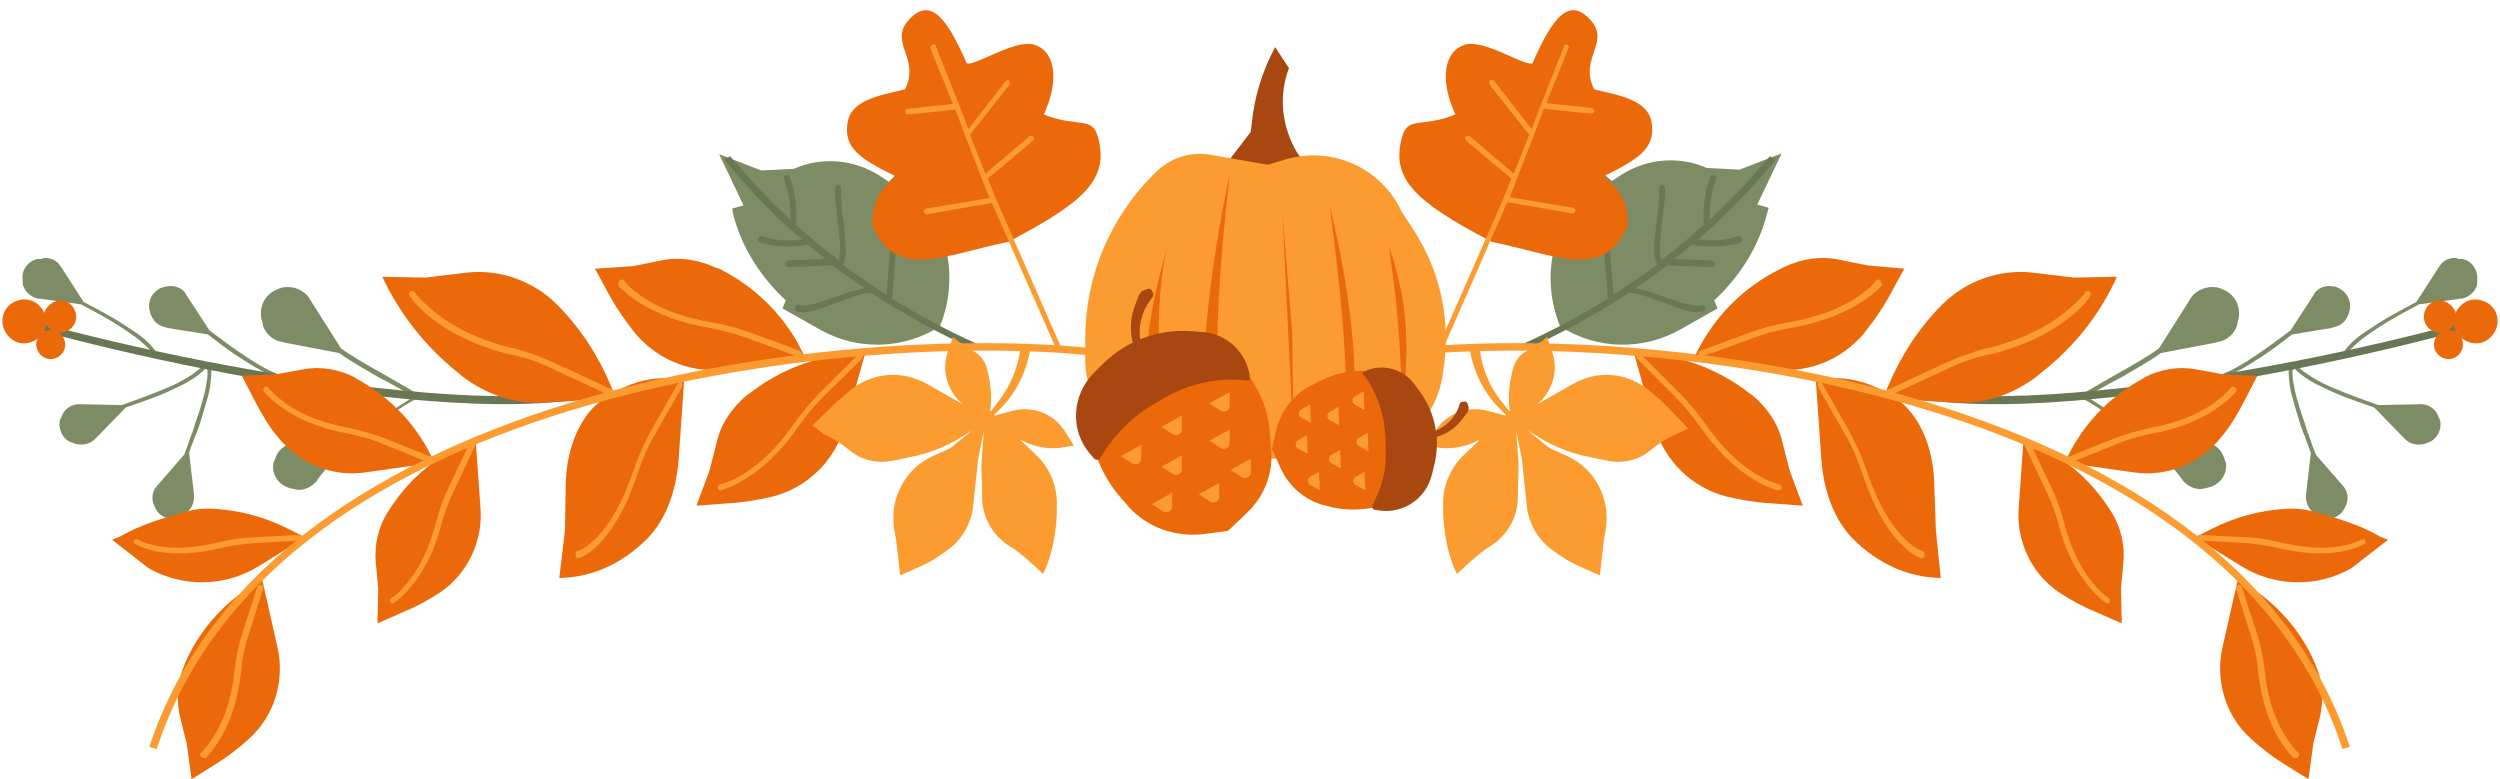 <?xml version="1.0" encoding="UTF-8"?><svg xmlns="http://www.w3.org/2000/svg" xmlns:xlink="http://www.w3.org/1999/xlink" height="96.0" preserveAspectRatio="xMidYMid meet" version="1.0" viewBox="-0.2 -1.4 308.0 96.0" width="308.0" zoomAndPan="magnify"><g><g><g><g><g id="change1_14"><path d="M110.4,19.9l1.8,1.8c4.4,4.5,5.8,11.2,3.4,17.1c-4.5,2.9-10.2,3-14.8,0.4l-4.6-2.6 l0.4-1c-3-2.8-5.3-6.3-6.4-10.3L90,24.3l1.4-0.4l-3-6.3l5.2,2l4-0.2c3.4-1.5,7.3-1.2,10.5,0.8l1.2,0.8L110.4,19.9z" fill="#7D8C65"/></g><g id="change2_4"><path clip-rule="evenodd" d="M89.3,18.1c-0.2,0.1-0.2,0.4,0,0.5 c2.9,3.5,6,6.7,9.3,9.5c-2,0.2-3.4,0.1-4.9-0.4c-0.2-0.1-0.4,0.1-0.5,0.3c-0.1,0.2,0.1,0.4,0.3,0.5c1.7,0.5,3.2,0.6,5.6,0.3 c0.1,0,0.1,0,0.2-0.1c0.7,0.6,1.5,1.2,2.2,1.8l-4.6,0.2c-0.2,0-0.4,0.2-0.4,0.4c0,0.2,0.2,0.4,0.4,0.4l5.5-0.2c0,0,0,0,0,0 c1.3,1,2.6,1.9,3.9,2.8c-0.5,0.1-1,0.3-1.6,0.4c-0.6,0.2-1.2,0.4-1.8,0.6c-0.3,0.1-0.5,0.2-0.8,0.3c-0.9,0.3-1.7,0.6-2.4,0.7 c-0.7,0.2-1.2,0.2-1.5,0.1c-0.2-0.1-0.4,0.1-0.5,0.3c-0.1,0.2,0.1,0.4,0.3,0.5c0.5,0.1,1.2,0.1,1.9-0.1c0.7-0.2,1.6-0.5,2.4-0.8 c0.3-0.1,0.5-0.2,0.8-0.3l0,0l0,0l0,0l0,0l0,0l0,0l0,0c0.6-0.2,1.2-0.4,1.7-0.6c0.8-0.3,1.5-0.5,2.1-0.5c0.1,0,0.1,0,0.1-0.1 c4.1,2.7,8.3,5,12.7,7c0.2,0.1,0.4,0,0.5-0.2c0.1-0.2,0-0.4-0.2-0.5c-3.5-1.6-6.9-3.4-10.3-5.5l0.7-8.7c0-0.2-0.1-0.4-0.3-0.4 c-0.2,0-0.4,0.1-0.4,0.3l-0.7,8.3c-1.8-1.2-3.6-2.4-5.4-3.7c0,0,0.1-0.1,0.1-0.1c0.3-0.5,0.3-1.2,0.3-1.9c0-0.8-0.1-1.7-0.2-2.6 c0-0.3-0.1-0.6-0.1-0.9l0,0v0l0,0c-0.1-0.6-0.2-1.2-0.2-1.8c-0.1-0.8-0.1-1.6-0.1-2.1c0-0.2-0.1-0.4-0.3-0.4 c-0.2,0-0.4,0.1-0.4,0.3c-0.1,0.6,0,1.4,0.1,2.3c0.1,0.6,0.1,1.2,0.2,1.8l0,0c0,0.3,0.1,0.6,0.1,0.8c0.1,0.9,0.2,1.8,0.2,2.5 c0,0.7-0.1,1.3-0.2,1.5c0,0,0,0,0,0c-1.8-1.3-3.5-2.8-5.2-4.3c0,0,0-0.1,0-0.1c0.1-2.4-0.2-4.2-0.8-5.8 c-0.1-0.2-0.3-0.3-0.5-0.2c-0.2,0.1-0.3,0.3-0.2,0.5c0.5,1.4,0.8,2.9,0.8,5c-2.6-2.4-5.1-5.1-7.5-7.9C89.7,18,89.4,18,89.3,18.1 z" fill="#6A7755" fill-rule="evenodd"/></g></g><g><g><g id="change1_7"><path clip-rule="evenodd" d="M15.3,48.8c1.4-0.5,3.3-1.1,5.1-1.9 c1-0.5,2-0.9,2.8-1.4c0.8-0.5,1.5-1,1.9-1.5l-0.4-0.3c-0.3,0.4-1,0.9-1.8,1.4c-0.8,0.5-1.8,1-2.8,1.4c-1.9,0.8-3.9,1.5-5.3,2 l-5.1-0.1c-0.1,0-0.2,0-0.2,0c-0.9,0-1.8,0.6-2.1,1.5c0,0,0,0.1-0.1,0.2l0,0c0,0.1-0.1,0.2-0.1,0.2c-0.3,1.1,0.3,2.4,1.4,2.8 c0.1,0,0.1,0,0.2,0.1l0.1,0l0,0c0.2,0.1,0.2,0.1,0.3,0.1c0.8,0.2,1.6,0,2.2-0.5c0.1-0.1,0.1-0.1,0.2-0.2l0,0L15.3,48.8z" fill="#7D8C65" fill-rule="evenodd"/></g><g id="change1_8"><path clip-rule="evenodd" d="M25.4,39.8c1.2,0.9,2.8,2.2,4.5,3.2 c0.9,0.6,1.9,1.2,2.8,1.6c0.9,0.4,1.7,0.7,2.3,0.8l0-0.5c-0.5,0-1.3-0.3-2.1-0.7c-0.8-0.4-1.8-1-2.7-1.6 c-1.7-1.1-3.4-2.4-4.6-3.3L22.8,35l0,0c-0.1-0.1-0.1-0.1-0.1-0.2c-0.5-0.8-1.5-1.1-2.4-0.9c0,0-0.1,0-0.2,0l0,0 C20,34,19.9,34,19.8,34c-1.1,0.4-1.8,1.5-1.6,2.7c0,0.1,0,0.1,0.1,0.3l0,0.1c0,0.2,0.1,0.2,0.1,0.3c0.3,0.8,0.9,1.3,1.7,1.5 c0.1,0,0.2,0,0.3,0.1l0,0L25.4,39.8z" fill="#7D8C65" fill-rule="evenodd"/></g><g id="change1_9"><path clip-rule="evenodd" d="M42.5,53.1c1.3-0.6,2.8-1.6,4.3-2.6 c0.3-0.2,0.7-0.4,1-0.7l0,0c1.3-0.9,2.5-1.7,3.4-2.1L51,47.4c-0.9,0.4-2.1,1.3-3.4,2.1l0,0l0,0c-0.3,0.2-0.7,0.4-1,0.6 c-1.6,1-3.2,2-4.4,2.6l-6,0.5c-0.1,0-0.2,0-0.2,0c-1.1,0.1-2,0.9-2.3,1.9c0,0.1,0,0.1-0.1,0.2l0,0c0,0.2-0.1,0.2-0.1,0.3 c-0.3,1.4,0.6,2.7,1.9,3.1c0.1,0,0.1,0,0.3,0.1l0.1,0c0.2,0,0.3,0.1,0.4,0.1c0.9,0.2,1.8-0.2,2.5-0.9c0.1-0.1,0.1-0.1,0.2-0.3 l0,0L42.5,53.1z" fill="#7D8C65" fill-rule="evenodd"/></g><g id="change1_10"><path clip-rule="evenodd" d="M41.6,42.1c1.2,0.9,3,1.9,4.7,2.9 c0.5,0.3,1,0.5,1.5,0.8l0,0c1.4,0.8,2.6,1.4,3.2,1.8l0.3-0.4c-0.6-0.4-1.8-1.1-3.2-1.9c-0.5-0.3-0.9-0.5-1.4-0.8 c-1.8-1-3.7-2.1-4.9-3l-3.8-6l0,0c-0.1-0.1-0.1-0.2-0.1-0.2c-0.7-1-2-1.5-3.2-1.3c-0.1,0-0.1,0-0.3,0.1l0,0 c-0.2,0-0.3,0.1-0.3,0.1c-1.5,0.5-2.4,2-2.1,3.6c0,0.1,0,0.2,0.1,0.3l0,0.2c0.1,0.2,0.1,0.3,0.1,0.4c0.3,1,1.2,1.8,2.2,2 c0.1,0,0.2,0,0.4,0.1l0,0L41.6,42.1z" fill="#7D8C65" fill-rule="evenodd"/></g><g id="change1_11"><path clip-rule="evenodd" d="M10.1,35.8c1.3,0.7,3.1,1.6,4.8,2.7 c0.9,0.6,1.9,1.2,2.6,1.8c0.7,0.6,1.3,1.2,1.6,1.8l-0.4,0.2c-0.3-0.5-0.8-1-1.5-1.6c-0.7-0.6-1.6-1.2-2.5-1.8 c-1.7-1.1-3.6-2.1-4.9-2.8l-5.1-0.7l0,0c-0.1,0-0.2,0-0.2,0c-0.9-0.2-1.7-0.9-1.9-1.8c0,0,0-0.1,0-0.2l0,0c0-0.1,0-0.2,0-0.3 c-0.2-1.2,0.6-2.3,1.8-2.6c0.1,0,0.1,0,0.3,0l0,0l0.1,0l0,0c0.2,0,0.2,0,0.3-0.1c0.8-0.1,1.6,0.2,2.1,0.9 c0,0.1,0.1,0.1,0.2,0.3l0,0L10.1,35.8z" fill="#7D8C65" fill-rule="evenodd"/></g><g id="change1_12"><path clip-rule="evenodd" d="M23.9,52.2L23.9,52.2l0.1-0.2 c0.4-1,0.7-2.1,1-3.1c0.3-1,0.6-2,0.7-2.8c0.1-0.9,0.2-1.6,0.1-2.3l-0.5,0.1c0.1,0.5,0.1,1.2-0.1,2.1c-0.1,0.8-0.4,1.8-0.7,2.8 c-0.3,1-0.7,2-1,3.1l-0.1,0.2c-0.3,0.9-0.6,1.7-0.9,2.5l-3.3,3.8l0,0c-0.1,0.1-0.1,0.1-0.1,0.1c-0.6,0.7-0.7,1.7-0.2,2.6 c0,0,0,0.1,0.1,0.2l0,0c0.1,0.1,0.1,0.2,0.1,0.2c0.7,1,2,1.3,3,0.7c0,0,0.1-0.1,0.2-0.1l0.1-0.1l0,0c0.1-0.1,0.2-0.1,0.3-0.2 c0.7-0.5,1-1.2,1-2c0-0.1,0-0.2,0-0.3l0,0l-0.6-5.1C23.3,53.7,23.6,53,23.9,52.2z" fill="#7D8C65" fill-rule="evenodd"/></g><g id="change2_2"><path clip-rule="evenodd" d="M49.3,47.7 c-16.1-1.5-33.7-5.4-45.1-8.5l0.2-0.9c11.3,3.1,28.9,6.9,44.9,8.4c8,0.8,15.6,1,21.8,0.2c6.2-0.8,8.3,2.1,10.7-0.8l0.7,0.6 c-2.6,3.2-5,0.4-11.3,1.1C65,48.7,57.3,48.5,49.3,47.7z" fill="#6A7755" fill-rule="evenodd"/></g><g id="change3_2"><path d="M3.6,35.6c1.4,0.5,2.2,2,1.8,3.4c-0.5,1.4-2,2.2-3.4,1.8c-1.4-0.5-2.2-2-1.8-3.4 C0.6,36,2.1,35.2,3.6,35.6z" fill="#EC690A"/></g><g id="change3_3"><path d="M6.4,39.3c1,0.2,1.6,1.2,1.4,2.1c-0.2,1-1.2,1.6-2.1,1.4c-1-0.2-1.6-1.2-1.4-2.1 C4.5,39.7,5.5,39.1,6.4,39.3z" fill="#EC690A"/></g><g id="change3_4"><path d="M7.8,35.7c1,0.3,1.6,1.4,1.3,2.5c-0.3,1-1.4,1.6-2.5,1.3C5.6,39.1,5,38,5.3,37 C5.7,36,6.8,35.4,7.8,35.7z" fill="#EC690A"/></g></g></g><g><g><g id="change3_27"><path d="M23.4,94.6l3.2-2c1.4-0.9,2.7-1.9,3.9-3c3.1-2.8,4.4-7.1,3.5-11.2l-1.9-8.4 c-4.2,2.3-7.6,5.9-9.5,10.3l-0.1,0.3c-0.9,2-1,4.3-0.5,6.4l0.8,3.2L23.4,94.6z" fill="#EC690A"/></g><g id="change4_36"><path clip-rule="evenodd" d="M24.5,91.8 c-0.1-0.2-0.1-0.4,0.1-0.5c0.2-0.2,0.6-0.6,1-1.2c1.9-2.6,2.8-5.8,3.1-9c0.2-1.6,0.5-3.1,1-4.6l1.8-5.6 c0.1-0.2,0.3-0.3,0.5-0.2c0.2,0.1,0.3,0.3,0.2,0.5l-1.8,5.7c-0.5,1.5-0.8,3-0.9,4.5c-0.4,3.3-1.3,6.6-3.3,9.3 c-0.4,0.6-0.8,1.1-1.1,1.3C24.9,92,24.7,92,24.5,91.8z" fill="#FC9C30" fill-rule="evenodd"/></g></g><g><g id="change3_9"><path d="M13.6,65.1l4.5,3.5c4.2,2.4,9.4,2.3,13.5-0.2l5.8-3.6l-2.2-1.1 c-2.8-1.4-5.8-2.2-8.8-2.4c-1.3-0.1-2.6,0-3.9,0.4l-2.4,0.7c-1.9,0.6-3.8,1.3-5.5,2.3L13.6,65.1z" fill="#EC690A"/></g><g id="change4_1"><path clip-rule="evenodd" d="M16.3,65.2 c0.1-0.2,0.3-0.2,0.5-0.1c0.2,0.1,0.7,0.3,1.3,0.5c2.8,0.8,5.8,0.5,8.7-0.2c1.4-0.3,2.8-0.6,4.3-0.6l5.4-0.3 c0.2,0,0.4,0.1,0.4,0.3c0,0.2-0.1,0.4-0.3,0.4l-5.4,0.3c-1.4,0.1-2.8,0.3-4.1,0.6c-2.9,0.7-6.1,1-9,0.2 c-0.6-0.2-1.2-0.4-1.5-0.6C16.3,65.6,16.2,65.4,16.3,65.2z" fill="#FC9C30" fill-rule="evenodd"/></g></g><g><g id="change3_31"><path d="M29.6,44.9l1.7,3.3c0.8,1.5,1.6,2.9,2.7,4.2c2.6,3.3,6.7,5,10.8,4.4l8.5-1.2 c-1.9-4.4-5.3-8-9.5-10.3l-0.3-0.2c-1.9-1-4.2-1.4-6.3-1l-3.3,0.6L29.6,44.9z" fill="#EC690A"/></g><g id="change4_39"><path clip-rule="evenodd" d="M32.4,46.3 c0.2-0.1,0.4-0.1,0.5,0.1c0.2,0.3,0.6,0.7,1.1,1.1c2.4,2.1,5.5,3.2,8.7,3.8c1.5,0.3,3.1,0.8,4.5,1.3l5.5,2.2 c0.2,0.1,0.3,0.3,0.2,0.5c-0.1,0.2-0.3,0.3-0.5,0.2L47,53.3c-1.4-0.6-2.9-1-4.4-1.3c-3.3-0.6-6.5-1.8-9.1-4 c-0.5-0.4-1-0.9-1.2-1.2C32.2,46.6,32.2,46.4,32.4,46.3z" fill="#FC9C30" fill-rule="evenodd"/></g></g><g><g id="change3_1"><path d="M73.1,31.7l1.9,3.5c0.9,1.6,1.9,3,3,4.4c2.9,3.5,7.4,5.2,11.8,4.4l9.1-1.5 C96.8,37.8,93,34,88.4,31.7L88,31.6c-2.1-1-4.5-1.4-6.8-0.9l-3.5,0.7L73.1,31.7z" fill="#EC690A"/></g><g id="change4_26"><path clip-rule="evenodd" d="M76.2,33.1 c0.2-0.1,0.4-0.1,0.5,0.1c0.2,0.3,0.6,0.7,1.2,1.2c2.7,2.2,6.1,3.3,9.5,3.9c1.7,0.3,3.3,0.7,4.9,1.3l6,2.2 c0.2,0.1,0.3,0.3,0.2,0.5c-0.1,0.2-0.3,0.3-0.5,0.2l-6-2.2c-1.6-0.6-3.2-1-4.8-1.3c-3.5-0.6-7-1.8-9.9-4 c-0.6-0.5-1.1-0.9-1.4-1.3C76,33.5,76,33.2,76.2,33.1z" fill="#FC9C30" fill-rule="evenodd"/></g></g><g><g id="change3_10"><path d="M85.6,60.9l4-0.3c1.8-0.1,3.5-0.4,5.3-0.8c4.4-1.1,7.8-4.5,9-8.8l2.5-8.9 c-5.2,0-10.2,1.8-14.3,5l-0.3,0.2c-1.8,1.5-3.2,3.5-3.7,5.8l-0.9,3.5L85.6,60.9z" fill="#EC690A"/></g><g id="change4_2"><path clip-rule="evenodd" d="M88.2,58.7 c0-0.2,0.1-0.4,0.3-0.4c0.3-0.1,0.9-0.3,1.6-0.6c3.1-1.5,5.6-4.1,7.6-7c1-1.4,2.1-2.7,3.3-3.9l4.5-4.5c0.1-0.1,0.4-0.1,0.5,0 c0.1,0.1,0.1,0.4,0,0.5l-4.6,4.5c-1.2,1.2-2.2,2.4-3.2,3.8c-2,2.9-4.6,5.6-7.8,7.2c-0.7,0.3-1.3,0.6-1.8,0.7 C88.4,59,88.3,58.9,88.2,58.7z" fill="#FC9C30" fill-rule="evenodd"/></g></g><g><g id="change3_28"><path d="M46.3,75.4l3.4-1.5c1.5-0.6,2.9-1.4,4.3-2.3c3.4-2.3,5.3-6.3,5-10.4l-0.6-8.4 c-4.5,1.6-8.2,4.7-10.7,8.7l-0.2,0.3c-1.1,1.8-1.6,4-1.4,6.1l0.3,3.2L46.3,75.4z" fill="#EC690A"/></g><g id="change4_37"><path clip-rule="evenodd" d="M47.9,72.8 c-0.1-0.2,0-0.4,0.1-0.5c0.3-0.2,0.7-0.5,1.2-1c2.2-2.3,3.5-5.2,4.3-8.3c0.4-1.5,0.9-3,1.6-4.4l2.5-5.3 c0.1-0.2,0.3-0.3,0.5-0.2c0.2,0.1,0.3,0.3,0.2,0.5l-2.5,5.3c-0.7,1.4-1.2,2.8-1.6,4.2c-0.8,3.2-2.2,6.2-4.5,8.6 c-0.5,0.5-0.9,0.9-1.3,1.1C48.2,73,48,73,47.9,72.8z" fill="#FC9C30" fill-rule="evenodd"/></g></g><g><g id="change3_11"><path d="M56.2,44.5l0.6,0.5c2.9,2.2,6.4,3.4,10,3.2l8.9-0.5l-0.6-1.5 c-1.6-3.8-3.8-7.2-6.7-10.1c-2.9-2.9-7.1-4.4-11.2-3.9l-5,0.6l-5.3-0.1C49,37.2,52.2,41.3,56.2,44.5z" fill="#EC690A"/></g><g id="change4_31"><path clip-rule="evenodd" d="M50.4,34.5 c0.2-0.1,0.4,0,0.5,0.1c0.2,0.4,0.8,1,1.6,1.7c2.8,2.6,6.3,4.1,10,5.1l0.6,0.1c1.8,0.5,3.5,1.1,5.2,1.9l6.9,3.2 c0.2,0.1,0.3,0.3,0.2,0.5c-0.1,0.2-0.3,0.3-0.5,0.2L68,44.1c-1.6-0.8-3.3-1.4-5.1-1.8l-0.6-0.1c-3.8-1-7.4-2.6-10.3-5.2 c-0.8-0.7-1.4-1.4-1.7-1.9C50.1,34.8,50.2,34.6,50.4,34.5z" fill="#FC9C30" fill-rule="evenodd"/></g></g><g><g id="change3_6"><path d="M68.7,69.8l0.2,0c3.8-0.1,7.5-1.7,10.6-4.8c2.2-2.2,3.6-5.7,3.9-9.7l0.7-10 l-2-0.1c-2.7-0.1-5.4,0.8-7.9,2.5c-2.8,1.9-4.6,5.9-4.7,10.5L69.4,64L68.7,69.8z" fill="#EC690A"/></g><g id="change4_28"><path clip-rule="evenodd" d="M70.7,67 c0-0.2,0.1-0.5,0.2-0.5c0.3-0.1,0.8-0.3,1.3-0.7c2.5-1.9,4.3-5.3,5.6-9.1c0.6-1.8,1.4-3.6,2.3-5.2l3.3-5.8 c0.1-0.2,0.3-0.2,0.4,0c0.1,0.2,0.1,0.4,0,0.6l-3.3,5.8c-0.9,1.5-1.6,3.2-2.2,5c-1.3,3.9-3.2,7.5-5.8,9.5 c-0.5,0.4-1.1,0.7-1.5,0.8C70.9,67.4,70.7,67.2,70.7,67z" fill="#FC9C30" fill-rule="evenodd"/></g></g><g id="change4_32"><path clip-rule="evenodd" d="M72,48.6 c-23.8,6.9-45.6,19.9-52.9,42.3l-0.9-0.3c7.5-22.8,29.7-35.9,53.6-42.9c23.9-7,49.6-7.8,64.4-6l-0.1,0.9 C121.4,40.8,95.8,41.7,72,48.6z" fill="#FC9C30" fill-rule="evenodd"/></g></g><g><g id="change3_7"><path d="M107.3,26.5c3,6.7,8.8,3.5,16.7,1.9c9.6-5,12.4-7.8,11.1-12.8c-0.7-2.8-2.5-1.2-6.7-2.9 c2.1-4.6,1.2-7.9-1.2-8.6c-2.4-0.7-7.3,2.7-8.3,2.3c-2.6-6-4.5-7.8-6.8-5.7c-3.2,3,1.2,4.9-0.8,8.9c-3.2,0.8-6.7,1.3-7.1,4.2 c-0.4,3,1.4,4.3,5.9,6.5C107.7,22.6,107.2,23.9,107.3,26.5z" fill="#EC690A"/></g><g id="change4_29"><path clip-rule="evenodd" d="M114.7,4.1 c0.2-0.1,0.4,0,0.4,0.2l2.9,7.3l1.1,2.9l4.6-5.9c0.1-0.1,0.3-0.2,0.4-0.1c0.1,0.1,0.2,0.3,0.1,0.5l-4.9,6.2l1.9,4.8l5.4-4.6 c0.1-0.1,0.3-0.1,0.5,0c0.1,0.1,0.1,0.3,0,0.5l-5.6,4.7l1,2.5l7.9,18c0.1,0.2,0,0.4-0.2,0.4s-0.4,0-0.4-0.2L122,23.6l-8,1.4 c-0.2,0-0.3-0.1-0.4-0.3c0-0.2,0.1-0.3,0.3-0.4l7.8-1.3l-3-7.7l-1.2-3.2l-5.8,0.6c-0.2,0-0.3-0.1-0.4-0.3c0-0.2,0.1-0.3,0.3-0.4 l5.6-0.6l-2.8-6.9C114.4,4.4,114.5,4.2,114.7,4.1z" fill="#FC9C30" fill-rule="evenodd"/></g></g><g fill="#FC9C30" id="change4_3"><path clip-rule="evenodd" d="M102.9,48.1l1.4-1.2c2.7-2.4,6.5-2.8,9.7-1 l4.4,2.5c-1.8-1.5-2.6-4-1.9-6.2l0.7-2.1l0.7,0.6c0.5,0.4,1.1,0.8,1.7,1.1c0.9,0.4,1.5,1.2,1.8,2.2l0.2,0.9 c0.3,1.4,0.4,2.8,0.2,4.2l0,0.2l0.5,0.5l2.3-0.6c2.4-0.6,4.9,0.3,6.3,2.4l1.2,1.9l-1.9,0.3l-0.1,0c-1.5,0.1-3-0.2-4.3-0.9 l-0.3-0.1l1.9,1.8c1.7,1.6,2.7,3.9,2.6,6.3l0,1c-0.1,2.3-0.5,4.6-1.4,6.8l-0.3,0.6l-1.3-1.2c-0.9-0.8-1.8-1.6-2.8-2.2 c-2.1-1.3-3.4-3.6-3.4-6l-0.1-4l0.3-4.2l-0.7,3.5l-0.6,5.7c-0.2,2-1.2,3.9-2.8,5.2c-1.3,1-2.7,1.9-4.2,2.5l-2,0.9l-0.5-4.4 l-0.2-1.1c-0.7-3.8,1.2-7.6,4.7-9.2l2.2-1l2.7-2.2l-1.6,1c-1.8,1.1-3.9,1.9-6,2.3l-2.4,0.5c-1.8,0.3-3.7-0.1-5.1-1.3 c-1-0.8-2-1.5-3.2-2L99.9,51L102.9,48.1z" fill="inherit" fill-rule="evenodd"/><path clip-rule="evenodd" d="M105,49.3 c-1,0.4-2,0.9-2.4,1.2l0.2,0.3c0.4-0.3,1.4-0.7,2.4-1.1c1.7-0.7,3.7-0.8,5.5-0.1l1.1,0.4c1.4,0.5,2.9,0.7,4.3,0.7l5.2-0.2l0-0.4 l-5.2,0.2c-1.4,0.1-2.9-0.2-4.2-0.6l-1.1-0.4C108.9,48.5,106.9,48.5,105,49.3z" fill="inherit" fill-rule="evenodd"/><path clip-rule="evenodd" d="M128.2,64.7 c0.1,0.6,0.1,1.2,0.1,1.5l-0.4-0.1c0-0.3,0-0.8-0.1-1.4c-0.1-0.6-0.2-1.3-0.3-1.8c-0.3-1.2-0.7-2.3-1.3-3.4l-2.2-3.8l-2.7-5.3 l0.3-0.2l2.6,5.3l2.2,3.8c0.6,1.1,1.1,2.3,1.4,3.5C127.9,63.4,128.1,64.1,128.2,64.7z" fill="inherit" fill-rule="evenodd"/><path clip-rule="evenodd" d="M129.6,51.7 c0.4,0.3,0.9,0.7,1.1,0.9l-0.3,0.2c-0.2-0.2-0.6-0.5-1.1-0.9c-0.8-0.6-1.8-0.9-2.8-0.8l-0.6,0.1c-0.8,0.1-1.6,0-2.4-0.2 l-2.5-0.8l0.1-0.3l2.5,0.8c0.7,0.2,1.5,0.3,2.2,0.2l0.6-0.1C127.7,50.7,128.8,51,129.6,51.7z" fill="inherit" fill-rule="evenodd"/><path clip-rule="evenodd" d="M117.4,42.9 c0-0.6,0-1.2,0-1.4l0.4,0.1c0,0.3,0,0.8,0,1.4c0,1,0.4,1.9,1.1,2.6l0.4,0.5c0.6,0.6,1,1.3,1.3,2l1,2.4l-0.3,0.1l-1-2.4 c-0.3-0.7-0.7-1.3-1.2-1.9l-0.4-0.5C117.9,45,117.5,44,117.4,42.9z" fill="inherit" fill-rule="evenodd"/><path clip-rule="evenodd" d="M113.2,63.3 c-0.6,0.9-1.2,1.9-1.1,3l0.4,0c-0.1-1,0.4-1.9,1-2.8c0.1-0.2,0.3-0.4,0.4-0.5c0.5-0.7,1-1.5,1.3-2.3l0.5-1.5l1.3-2.8 c0.6-1.2,1.3-2.4,2.2-3.4l2.2-2.5l-0.3-0.2l-2.2,2.5c-0.9,1-1.7,2.2-2.3,3.5l-1.3,2.8l-0.5,1.5c-0.3,0.8-0.8,1.5-1.3,2.2 C113.5,62.9,113.4,63.1,113.2,63.3z" fill="inherit" fill-rule="evenodd"/><path d="M122.7,48.2l-1.5,1.9l0.7,0l1.1-1.1c1.9-1.9,3.2-4.4,3.7-7.2c0.1-0.4-0.2-0.7-0.6-0.7 c-0.3,0-0.6,0.2-0.6,0.5C125.2,44,124.2,46.3,122.7,48.2z" fill="inherit"/></g></g><g><g><g id="change1_13"><path d="M197.2,19.9l-1.8,1.8c-4.4,4.5-5.8,11.2-3.4,17.1c4.5,2.9,10.2,3,14.8,0.4 l4.6-2.6l-0.4-1c3-2.8,5.3-6.3,6.4-10.3l0.3-1.1l-1.4-0.4l3-6.3l-5.2,2l-4-0.2c-3.4-1.5-7.3-1.2-10.5,0.8l-1.2,0.8L197.2,19.9z" fill="#7D8C65"/></g><g id="change2_3"><path clip-rule="evenodd" d="M218.3,18.1c0.2,0.1,0.2,0.4,0,0.5 c-2.9,3.5-6,6.7-9.3,9.5c2,0.2,3.4,0.1,4.9-0.4c0.2-0.1,0.4,0.1,0.5,0.3c0.1,0.2-0.1,0.4-0.3,0.5c-1.7,0.5-3.2,0.6-5.6,0.3 c-0.1,0-0.1,0-0.2-0.1c-0.7,0.6-1.5,1.2-2.2,1.8l4.6,0.2c0.2,0,0.4,0.2,0.4,0.4c0,0.2-0.2,0.4-0.4,0.4l-5.5-0.2c0,0,0,0,0,0 c-1.3,1-2.6,1.9-3.9,2.8c0.5,0.1,1,0.3,1.6,0.4c0.6,0.2,1.2,0.4,1.8,0.6c0.3,0.1,0.5,0.2,0.8,0.3c0.9,0.3,1.7,0.6,2.4,0.7 c0.7,0.2,1.2,0.2,1.5,0.1c0.2-0.1,0.4,0.1,0.5,0.3c0.1,0.2-0.1,0.4-0.3,0.5c-0.5,0.1-1.2,0.1-1.9-0.1c-0.7-0.2-1.6-0.5-2.4-0.8 c-0.3-0.1-0.5-0.2-0.8-0.3l0,0l0,0l0,0l0,0l0,0l0,0l0,0c-0.6-0.2-1.2-0.4-1.7-0.6c-0.8-0.3-1.5-0.5-2.1-0.5 c-0.1,0-0.1,0-0.1-0.1c-4.1,2.7-8.3,5-12.7,7c-0.2,0.1-0.4,0-0.5-0.2c-0.1-0.2,0-0.4,0.2-0.5c3.5-1.6,6.9-3.4,10.3-5.5l-0.7-8.7 c0-0.2,0.1-0.4,0.3-0.4c0.2,0,0.4,0.1,0.4,0.3l0.7,8.3c1.8-1.2,3.6-2.4,5.4-3.7c0,0-0.1-0.1-0.1-0.1c-0.3-0.5-0.3-1.2-0.3-1.9 c0-0.8,0.1-1.7,0.2-2.6c0-0.3,0.1-0.6,0.1-0.9l0,0v0l0,0c0.1-0.6,0.2-1.2,0.2-1.8c0.1-0.8,0.1-1.6,0.1-2.1 c0-0.2,0.1-0.4,0.3-0.4c0.2,0,0.4,0.1,0.4,0.3c0.1,0.6,0,1.4-0.1,2.3c-0.1,0.6-0.1,1.2-0.2,1.8l0,0c0,0.3-0.1,0.6-0.1,0.8 c-0.1,0.9-0.2,1.8-0.2,2.5c0,0.7,0.1,1.3,0.2,1.5c0,0,0,0,0,0c1.8-1.3,3.5-2.8,5.2-4.3c0,0,0-0.1,0-0.1 c-0.1-2.4,0.2-4.2,0.8-5.8c0.1-0.2,0.3-0.3,0.5-0.2c0.2,0.1,0.3,0.3,0.2,0.5c-0.5,1.4-0.8,2.9-0.8,5c2.6-2.4,5.1-5.1,7.5-7.9 C217.9,18,218.1,18,218.3,18.1z" fill="#6A7755" fill-rule="evenodd"/></g></g><g><g><g id="change1_1"><path clip-rule="evenodd" d="M292.3,48.8c-1.4-0.5-3.3-1.1-5.1-1.9 c-1-0.5-2-0.9-2.8-1.4c-0.8-0.5-1.5-1-1.9-1.5l0.4-0.3c0.3,0.4,1,0.9,1.8,1.4c0.8,0.5,1.8,1,2.8,1.4c1.9,0.8,3.9,1.5,5.3,2 l5.1-0.1c0.1,0,0.2,0,0.2,0c0.9,0,1.8,0.6,2.1,1.5c0,0,0,0.1,0.1,0.2l0,0c0,0.1,0.1,0.2,0.1,0.2c0.3,1.1-0.3,2.4-1.4,2.8 c-0.1,0-0.1,0-0.2,0.1l-0.1,0l0,0c-0.2,0.1-0.2,0.1-0.3,0.1c-0.8,0.2-1.6,0-2.2-0.5c-0.1-0.1-0.1-0.1-0.2-0.2l0,0L292.3,48.8z" fill="#7D8C65" fill-rule="evenodd"/></g><g id="change1_2"><path clip-rule="evenodd" d="M282.2,39.8c-1.2,0.9-2.8,2.2-4.5,3.2 c-0.9,0.6-1.9,1.2-2.8,1.6c-0.9,0.4-1.7,0.7-2.3,0.8l0-0.5c0.5,0,1.3-0.3,2.1-0.7c0.8-0.4,1.8-1,2.7-1.6 c1.7-1.1,3.4-2.4,4.6-3.3l2.8-4.3l0,0c0.1-0.1,0.1-0.1,0.1-0.2c0.5-0.8,1.5-1.1,2.4-0.9c0,0,0.1,0,0.2,0l0,0 c0.1,0,0.2,0.1,0.2,0.1c1.1,0.4,1.8,1.5,1.6,2.7c0,0.1,0,0.1-0.1,0.3l0,0.1c0,0.2-0.1,0.2-0.1,0.3c-0.3,0.8-0.9,1.3-1.7,1.5 c-0.1,0-0.2,0-0.3,0.1l0,0L282.2,39.8z" fill="#7D8C65" fill-rule="evenodd"/></g><g id="change1_3"><path clip-rule="evenodd" d="M265,53.1c-1.3-0.6-2.8-1.6-4.3-2.6 c-0.3-0.2-0.7-0.4-1-0.7l0,0c-1.3-0.9-2.5-1.7-3.4-2.1l0.2-0.4c0.9,0.4,2.1,1.3,3.4,2.1l0,0l0,0c0.3,0.2,0.7,0.4,1,0.6 c1.6,1,3.2,2,4.4,2.6l6,0.5c0.1,0,0.2,0,0.2,0c1.1,0.1,2,0.9,2.3,1.9c0,0.1,0,0.1,0.1,0.2l0,0c0,0.2,0.1,0.2,0.1,0.3 c0.3,1.4-0.6,2.7-1.9,3.1c-0.1,0-0.1,0-0.3,0.1l-0.1,0c-0.2,0-0.3,0.1-0.4,0.1c-0.9,0.2-1.8-0.2-2.5-0.9 c-0.1-0.1-0.1-0.1-0.2-0.3l0,0L265,53.1z" fill="#7D8C65" fill-rule="evenodd"/></g><g id="change1_4"><path clip-rule="evenodd" d="M266,42.1c-1.2,0.9-3,1.9-4.7,2.9 c-0.5,0.3-1,0.5-1.5,0.8l0,0c-1.4,0.8-2.6,1.4-3.2,1.8l-0.3-0.4c0.6-0.4,1.8-1.1,3.2-1.9c0.5-0.3,0.9-0.5,1.4-0.8 c1.8-1,3.7-2.1,4.9-3l3.8-6l0,0c0.1-0.1,0.1-0.2,0.1-0.2c0.7-1,2-1.5,3.2-1.3c0.1,0,0.1,0,0.3,0.1l0,0c0.2,0,0.3,0.1,0.3,0.1 c1.5,0.5,2.4,2,2.1,3.6c0,0.1,0,0.2-0.1,0.3l0,0.2c-0.1,0.2-0.1,0.3-0.1,0.4c-0.3,1-1.2,1.8-2.2,2c-0.1,0-0.2,0-0.4,0.1l0,0 L266,42.1z" fill="#7D8C65" fill-rule="evenodd"/></g><g id="change1_5"><path clip-rule="evenodd" d="M297.5,35.8c-1.3,0.7-3.1,1.6-4.8,2.7 c-0.9,0.6-1.9,1.2-2.6,1.8c-0.7,0.6-1.3,1.2-1.6,1.8l0.4,0.2c0.3-0.5,0.8-1,1.5-1.6c0.7-0.6,1.6-1.2,2.5-1.8 c1.7-1.1,3.6-2.1,4.9-2.8l5.1-0.7l0,0c0.1,0,0.1,0,0.2,0c0.9-0.2,1.7-0.9,1.9-1.8c0,0,0-0.1,0-0.2l0,0c0-0.1,0-0.2,0-0.3 c0.1-1.2-0.6-2.3-1.8-2.6c-0.1,0-0.1,0-0.3,0l0,0l-0.1,0l0,0c-0.2,0-0.2,0-0.3-0.1c-0.8-0.1-1.6,0.2-2.1,0.9 c0,0.1-0.1,0.1-0.2,0.3l0,0L297.5,35.8z" fill="#7D8C65" fill-rule="evenodd"/></g><g id="change1_6"><path clip-rule="evenodd" d="M283.7,52.2L283.7,52.2l-0.1-0.2 c-0.4-1-0.7-2.1-1-3.1c-0.3-1-0.6-2-0.7-2.8c-0.1-0.9-0.2-1.6-0.1-2.3l0.5,0.1c-0.1,0.5-0.1,1.2,0.1,2.1 c0.1,0.8,0.4,1.8,0.7,2.8c0.3,1,0.7,2,1,3.1l0.1,0.2c0.3,0.9,0.6,1.7,0.9,2.5l3.3,3.8l0,0c0.1,0.1,0.1,0.1,0.1,0.1 c0.6,0.7,0.7,1.7,0.2,2.6c0,0,0,0.1-0.1,0.2l0,0c-0.1,0.1-0.1,0.2-0.1,0.2c-0.7,1-2,1.3-3,0.7c-0.1,0-0.1-0.1-0.2-0.1l-0.1-0.1 l0,0c-0.1-0.1-0.2-0.1-0.3-0.2c-0.7-0.5-1-1.2-1-2c0-0.1,0-0.2,0-0.3l0,0l0.6-5.1C284.2,53.7,284,53,283.7,52.2z" fill="#7D8C65" fill-rule="evenodd"/></g><g id="change2_1"><path clip-rule="evenodd" d="M258.3,47.7 c16.1-1.5,33.7-5.4,45.1-8.5l-0.2-0.9c-11.3,3.1-28.9,6.9-44.9,8.4c-8,0.8-15.6,1-21.8,0.2c-6.2-0.8-8.3,2.1-10.7-0.8l-0.7,0.6 c2.6,3.2,5,0.4,11.3,1.1C242.6,48.7,250.3,48.5,258.3,47.7z" fill="#6A7755" fill-rule="evenodd"/></g><g id="change3_20"><path d="M304,35.6c-1.4,0.5-2.2,2-1.8,3.4c0.5,1.4,2,2.2,3.4,1.8c1.4-0.5,2.2-2,1.8-3.4 C307,36,305.4,35.2,304,35.6z" fill="#EC690A"/></g><g id="change3_21"><path d="M301.1,39.3c-1,0.2-1.6,1.2-1.4,2.1c0.2,1,1.2,1.6,2.1,1.4 c1-0.2,1.6-1.2,1.4-2.1C303.1,39.7,302.1,39.1,301.1,39.3z" fill="#EC690A"/></g><g id="change3_22"><path d="M299.8,35.7c-1,0.3-1.6,1.4-1.3,2.5c0.3,1,1.4,1.6,2.5,1.3 c1-0.3,1.6-1.4,1.3-2.5C301.9,36,300.8,35.4,299.8,35.7z" fill="#EC690A"/></g></g></g><g><g><g id="change3_23"><path d="M284.2,94.6l-3.2-2c-1.4-0.9-2.7-1.9-3.9-3c-3.1-2.8-4.4-7.1-3.5-11.2l1.9-8.4 c4.2,2.3,7.6,5.9,9.5,10.3l0.1,0.3c0.9,2,1,4.3,0.5,6.4l-0.8,3.2L284.2,94.6z" fill="#EC690A"/></g><g id="change4_15"><path clip-rule="evenodd" d="M283,91.8 c0.1-0.2,0.1-0.4-0.1-0.5c-0.2-0.2-0.6-0.6-1-1.2c-1.9-2.6-2.8-5.8-3.1-9c-0.2-1.6-0.5-3.1-1-4.6l-1.8-5.6 c-0.1-0.2-0.3-0.3-0.5-0.2c-0.2,0.1-0.3,0.3-0.2,0.5l1.8,5.7c0.5,1.5,0.8,3,0.9,4.5c0.4,3.3,1.3,6.6,3.3,9.3 c0.4,0.6,0.8,1.1,1.1,1.3C282.7,92,282.9,92,283,91.8z" fill="#FC9C30" fill-rule="evenodd"/></g></g><g><g id="change3_8"><path d="M294,65.1l-4.5,3.5c-4.2,2.4-9.4,2.3-13.5-0.2l-5.8-3.6l2.2-1.1 c2.8-1.4,5.8-2.2,8.8-2.4c1.3-0.1,2.6,0,3.9,0.4l2.4,0.7c1.9,0.6,3.8,1.3,5.5,2.3L294,65.1z" fill="#EC690A"/></g><g id="change4_30"><path clip-rule="evenodd" d="M291.2,65.2 c-0.1-0.2-0.3-0.2-0.5-0.1c-0.2,0.1-0.7,0.3-1.3,0.5c-2.8,0.8-5.8,0.5-8.7-0.2c-1.4-0.3-2.8-0.6-4.3-0.6l-5.4-0.3 c-0.2,0-0.4,0.1-0.4,0.3c0,0.2,0.1,0.4,0.3,0.4l5.4,0.3c1.4,0.1,2.8,0.3,4.1,0.6c2.9,0.7,6.1,1,9,0.2c0.6-0.2,1.2-0.4,1.5-0.6 C291.3,65.6,291.3,65.4,291.2,65.2z" fill="#FC9C30" fill-rule="evenodd"/></g></g><g><g id="change3_30"><path d="M277.9,44.9l-1.7,3.3c-0.8,1.5-1.6,2.9-2.7,4.2c-2.6,3.3-6.7,5-10.8,4.4 l-8.5-1.2c1.9-4.4,5.3-8,9.5-10.3l0.3-0.2c1.9-1,4.2-1.4,6.3-1l3.3,0.6L277.9,44.9z" fill="#EC690A"/></g><g id="change4_25"><path clip-rule="evenodd" d="M275.1,46.3 c-0.2-0.1-0.4-0.1-0.5,0.1c-0.2,0.3-0.6,0.7-1.1,1.1c-2.4,2.1-5.5,3.2-8.7,3.8c-1.5,0.3-3.1,0.8-4.5,1.3l-5.5,2.2 c-0.2,0.1-0.3,0.3-0.2,0.5c0.1,0.2,0.3,0.3,0.5,0.2l5.5-2.2c1.4-0.6,2.9-1,4.4-1.3c3.3-0.6,6.5-1.8,9.1-4 c0.5-0.4,1-0.9,1.2-1.2C275.4,46.6,275.3,46.4,275.1,46.3z" fill="#FC9C30" fill-rule="evenodd"/></g></g><g><g id="change3_19"><path d="M234.4,31.7l-1.9,3.5c-0.9,1.6-1.9,3-3,4.4c-2.9,3.5-7.4,5.2-11.8,4.4l-9.1-1.5 c2.2-4.7,5.9-8.5,10.6-10.8l0.4-0.2c2.1-1,4.5-1.4,6.8-0.9l3.5,0.7L234.4,31.7z" fill="#EC690A"/></g><g id="change4_14"><path clip-rule="evenodd" d="M231.4,33.1 c-0.2-0.1-0.4-0.1-0.5,0.1c-0.2,0.3-0.6,0.7-1.2,1.2c-2.7,2.2-6.1,3.3-9.5,3.9c-1.7,0.3-3.3,0.7-4.9,1.3l-6,2.2 c-0.2,0.1-0.3,0.3-0.2,0.5c0.1,0.2,0.3,0.3,0.5,0.2l6-2.2c1.6-0.6,3.2-1,4.8-1.3c3.5-0.6,7-1.8,9.9-4c0.6-0.5,1.1-0.9,1.4-1.3 C231.6,33.5,231.5,33.2,231.4,33.1z" fill="#FC9C30" fill-rule="evenodd"/></g></g><g><g id="change3_5"><path d="M221.9,60.9l-4-0.3c-1.8-0.1-3.5-0.4-5.3-0.8c-4.4-1.1-7.8-4.5-9-8.8l-2.5-8.9 c5.2,0,10.2,1.8,14.3,5l0.3,0.2c1.8,1.5,3.2,3.5,3.7,5.8l0.9,3.5L221.9,60.9z" fill="#EC690A"/></g><g id="change4_27"><path clip-rule="evenodd" d="M219.3,58.7 c0-0.2-0.1-0.4-0.3-0.4c-0.3-0.1-0.9-0.3-1.6-0.6c-3.1-1.5-5.6-4.1-7.6-7c-1-1.4-2.1-2.7-3.3-3.9l-4.5-4.5 c-0.1-0.1-0.4-0.1-0.5,0c-0.1,0.1-0.1,0.4,0,0.5l4.5,4.5c1.2,1.2,2.2,2.4,3.2,3.8c2,2.9,4.6,5.6,7.8,7.2 c0.7,0.3,1.3,0.6,1.8,0.7C219.1,59,219.3,58.9,219.3,58.7z" fill="#FC9C30" fill-rule="evenodd"/></g></g><g><g id="change3_18"><path d="M261.2,75.4l-3.4-1.5c-1.5-0.6-2.9-1.4-4.3-2.3c-3.4-2.3-5.3-6.3-5-10.4l0.6-8.4 c4.5,1.6,8.2,4.7,10.7,8.7l0.2,0.3c1.1,1.8,1.6,4,1.4,6.1l-0.3,3.2L261.2,75.4z" fill="#EC690A"/></g><g id="change4_33"><path clip-rule="evenodd" d="M259.7,72.8 c0.1-0.2,0-0.4-0.1-0.5c-0.3-0.2-0.7-0.5-1.2-1c-2.2-2.3-3.5-5.2-4.3-8.3c-0.4-1.5-0.9-3-1.6-4.4l-2.5-5.3 c-0.1-0.2-0.3-0.3-0.5-0.2c-0.2,0.1-0.3,0.3-0.2,0.5l2.5,5.3c0.7,1.4,1.2,2.8,1.6,4.2c0.8,3.2,2.2,6.2,4.5,8.6 c0.5,0.5,0.9,0.9,1.3,1.1C259.4,73,259.6,73,259.7,72.8z" fill="#FC9C30" fill-rule="evenodd"/></g></g><g><g id="change3_24"><path d="M251.3,44.5l-0.6,0.5c-2.9,2.2-6.4,3.4-10,3.2l-8.9-0.5l0.6-1.5 c1.6-3.8,3.8-7.2,6.7-10.1c2.9-2.9,7.1-4.4,11.2-3.9l5,0.6l5.3-0.1C258.6,37.2,255.4,41.3,251.3,44.5z" fill="#EC690A"/></g><g id="change4_34"><path clip-rule="evenodd" d="M257.2,34.5 c-0.2-0.1-0.4,0-0.5,0.1c-0.2,0.4-0.8,1-1.6,1.7c-2.8,2.6-6.3,4.1-10,5.1l-0.6,0.1c-1.8,0.5-3.5,1.1-5.2,1.9l-6.9,3.2 c-0.2,0.1-0.3,0.3-0.2,0.5c0.1,0.2,0.3,0.3,0.5,0.2l6.9-3.2c1.6-0.8,3.3-1.4,5.1-1.8l0.6-0.1c3.8-1,7.4-2.6,10.3-5.2 c0.8-0.7,1.4-1.4,1.7-1.9C257.4,34.8,257.4,34.6,257.2,34.5z" fill="#FC9C30" fill-rule="evenodd"/></g></g><g><g id="change3_29"><path d="M238.9,69.8l-0.2,0c-3.8-0.1-7.5-1.7-10.6-4.8c-2.2-2.2-3.6-5.7-3.9-9.7l-0.7-10 l2-0.1c2.7-0.1,5.4,0.8,7.9,2.5c2.8,1.9,4.6,5.9,4.7,10.5l0.2,5.7L238.9,69.8z" fill="#EC690A"/></g><g id="change4_38"><path clip-rule="evenodd" d="M236.9,67 c0-0.2-0.1-0.5-0.2-0.5c-0.3-0.1-0.8-0.3-1.3-0.7c-2.5-1.9-4.3-5.3-5.6-9.1c-0.6-1.8-1.4-3.6-2.3-5.2l-3.3-5.8 c-0.1-0.2-0.3-0.2-0.4,0c-0.1,0.2-0.1,0.4,0,0.6l3.3,5.8c0.9,1.5,1.6,3.2,2.2,5c1.3,3.9,3.2,7.5,5.8,9.5 c0.5,0.4,1.1,0.7,1.5,0.8C236.7,67.4,236.9,67.2,236.9,67z" fill="#FC9C30" fill-rule="evenodd"/></g></g><g id="change4_24"><path clip-rule="evenodd" d="M235.5,48.6 c23.8,6.9,45.6,19.9,52.9,42.3l0.9-0.3c-7.5-22.8-29.7-35.9-53.6-42.9c-23.9-7-49.6-7.8-64.4-6l0.1,0.9 C186.2,40.8,211.8,41.7,235.5,48.6z" fill="#FC9C30" fill-rule="evenodd"/></g></g><g><g id="change3_25"><path d="M200.3,26.5c-3,6.7-8.8,3.5-16.7,1.9c-9.6-5-12.4-7.8-11.1-12.8 c0.7-2.8,2.5-1.2,6.6-2.9c-2.1-4.6-1.2-7.9,1.2-8.6c2.4-0.7,7.3,2.7,8.3,2.3c2.6-6,4.5-7.8,6.8-5.7c3.2,3-1.2,4.9,0.8,8.9 c3.2,0.8,6.7,1.3,7.1,4.2c0.4,3-1.4,4.3-5.9,6.5C199.9,22.6,200.4,23.9,200.3,26.5z" fill="#EC690A"/></g><g id="change4_35"><path clip-rule="evenodd" d="M192.9,4.1 c-0.2-0.1-0.4,0-0.4,0.2l-2.9,7.3l-1.1,2.9l-4.6-5.9c-0.1-0.1-0.3-0.2-0.5-0.1c-0.1,0.1-0.2,0.3-0.1,0.5l4.9,6.2l-1.9,4.8 l-5.4-4.6c-0.1-0.1-0.3-0.1-0.5,0c-0.1,0.1-0.1,0.3,0,0.5l5.6,4.7l-1,2.5l-7.9,18c-0.1,0.2,0,0.4,0.2,0.4s0.4,0,0.4-0.2 l7.8-17.8l8,1.4c0.2,0,0.3-0.1,0.4-0.3c0-0.2-0.1-0.3-0.3-0.4l-7.8-1.3l3-7.7l1.2-3.2l5.8,0.6c0.2,0,0.3-0.1,0.4-0.3 c0-0.2-0.1-0.3-0.3-0.4l-5.6-0.6l2.8-6.9C193.1,4.4,193,4.2,192.9,4.1z" fill="#FC9C30" fill-rule="evenodd"/></g></g><g fill="#FC9C30" id="change4_4"><path clip-rule="evenodd" d="M204.6,48.1l-1.4-1.2c-2.7-2.4-6.5-2.8-9.6-1 l-4.4,2.5c1.8-1.5,2.6-4,1.9-6.2l-0.7-2.1l-0.7,0.6c-0.5,0.4-1.1,0.8-1.7,1.1c-0.9,0.4-1.5,1.2-1.8,2.2l-0.2,0.9 c-0.3,1.4-0.4,2.8-0.2,4.2l0,0.2l-0.5,0.5l-2.3-0.6c-2.4-0.6-4.9,0.3-6.3,2.4l-1.2,1.9l1.9,0.3l0.1,0c1.5,0.1,3-0.2,4.3-0.9 l0.3-0.1l-1.9,1.8c-1.7,1.6-2.7,3.9-2.6,6.3l0,1c0.1,2.3,0.5,4.6,1.4,6.8l0.3,0.6l1.3-1.2c0.9-0.8,1.8-1.6,2.8-2.2 c2.1-1.3,3.4-3.6,3.4-6l0.1-4l-0.3-4.2l0.7,3.5l0.6,5.7c0.2,2,1.2,3.9,2.8,5.2c1.3,1,2.7,1.9,4.2,2.5l2,0.9l0.5-4.4l0.2-1.1 c0.7-3.8-1.2-7.6-4.7-9.2l-2.2-1l-2.7-2.2l1.6,1c1.8,1.1,3.9,1.9,6,2.3l2.4,0.5c1.8,0.3,3.7-0.1,5.1-1.3c1-0.8,2-1.5,3.2-2 l1.5-0.7L204.6,48.1z" fill="inherit" fill-rule="evenodd"/><path clip-rule="evenodd" d="M202.5,49.3 c1,0.4,2,0.9,2.4,1.2l-0.2,0.3c-0.4-0.3-1.4-0.7-2.4-1.1c-1.7-0.7-3.7-0.8-5.5-0.1l-1.1,0.4c-1.4,0.5-2.9,0.7-4.3,0.7l-5.2-0.2 l0-0.4l5.2,0.2c1.4,0.1,2.9-0.2,4.2-0.6l1.1-0.4C198.7,48.5,200.7,48.5,202.5,49.3z" fill="inherit" fill-rule="evenodd"/><path clip-rule="evenodd" d="M179.4,64.7 c-0.1,0.6-0.1,1.2-0.1,1.5l0.4-0.1c0-0.3,0-0.8,0.1-1.4c0.1-0.6,0.2-1.3,0.3-1.8c0.3-1.2,0.7-2.3,1.3-3.4l2.2-3.8l2.7-5.3 l-0.3-0.2l-2.6,5.3l-2.2,3.8c-0.6,1.1-1.1,2.3-1.4,3.5C179.6,63.4,179.5,64.1,179.4,64.7z" fill="inherit" fill-rule="evenodd"/><path clip-rule="evenodd" d="M177.9,51.7 c-0.4,0.3-0.9,0.7-1.1,0.9l0.3,0.2c0.2-0.2,0.6-0.5,1.1-0.9c0.8-0.6,1.8-0.9,2.8-0.8l0.6,0.1c0.8,0.1,1.6,0,2.4-0.2l2.5-0.8 l-0.1-0.3l-2.5,0.8c-0.7,0.2-1.5,0.3-2.2,0.2l-0.6-0.1C179.9,50.7,178.8,51,177.9,51.7z" fill="inherit" fill-rule="evenodd"/><path clip-rule="evenodd" d="M190.1,42.9 c0-0.6,0-1.2,0-1.4l-0.4,0.1c0,0.3,0,0.8,0,1.4c0,1-0.4,1.9-1.1,2.6l-0.4,0.5c-0.6,0.6-1,1.3-1.3,2l-1,2.4l0.3,0.1l1-2.4 c0.3-0.7,0.7-1.3,1.2-1.9l0.4-0.5C189.7,45,190.1,44,190.1,42.9z" fill="inherit" fill-rule="evenodd"/><path clip-rule="evenodd" d="M194.3,63.3 c0.6,0.9,1.2,1.9,1.1,3l-0.4,0c0.1-1-0.4-1.9-1-2.8c-0.1-0.2-0.3-0.4-0.4-0.5c-0.5-0.7-1-1.5-1.3-2.3l-0.5-1.5l-1.3-2.8 c-0.6-1.2-1.3-2.4-2.2-3.4l-2.2-2.5l0.3-0.2l2.2,2.5c0.9,1,1.7,2.2,2.3,3.5l1.3,2.8l0.5,1.5c0.3,0.8,0.8,1.5,1.3,2.2 C194.1,62.9,194.2,63.1,194.3,63.3z" fill="inherit" fill-rule="evenodd"/><path d="M184.9,48.2l1.5,1.9l-0.7,0l-1.1-1.1c-1.9-1.9-3.2-4.4-3.7-7.2 c-0.1-0.4,0.2-0.7,0.6-0.7c0.3,0,0.6,0.2,0.6,0.5C182.4,44,183.3,46.3,184.9,48.2z" fill="inherit"/></g></g><g><g id="change5_3"><path d="M158.6,7l-1.7-2.6c-1.6,3-2.6,6.2-2.9,9.6l-0.1,0.7c0,0.2-0.1,0.3-0.2,0.4l-2.3,3 c0.5,0.8,2,2.6,4.1,2.9c1.9,0.2,3.6-1.3,4.4-2.4c0.2-0.2,0.2-0.6,0-0.8l-0.3-0.4C157.7,14.2,157.3,10.4,158.6,7z" fill="#A84710"/></g><g id="change4_5"><path d="M149.1,17.7l6.9,1.2l2.3-0.7c5.7-1.6,11.7,1.1,14.2,6.5L174,27 c3.3,5.1,4.6,11.3,3.6,17.3l-0.1,0.7c-0.4,2.6-1.7,4.9-3.5,6.7l-0.1,0c-2.7,1.8-6.1,2.3-9.2,1.4c-3.6,1.9-7.8,2.5-11.8,1.6 l-3.1-0.7l-0.8,0.2c-4.1,0.8-8.4-0.3-11.6-3c-2.5-2-3.9-5.1-3.9-8.3v-2.6c0-7.7,3.1-15,8.6-20.4C144,18,146.6,17.2,149.1,17.7z" fill="#FC9C30"/></g><g id="change3_12"><path d="M150.3,53.5c-4.3-3.5-1.1-23.7,1-33.4c-2.8,24.4-1.2,32.5,0,33.4H150.3z" fill="#EC690A"/></g><g id="change3_13"><path d="M142.8,51.6c-3.5-5.2-1.1-16.4,1-23.1c-2.1,6.6-1.2,22.5,0,23.1H142.8z" fill="#EC690A"/></g><g id="change3_14"><path d="M166.6,47.2c0.4-5.2-0.9-15-3-23.3c2.8,20.8,2.1,27.4,1.4,28.9 C164.9,52.8,166.3,50.3,166.6,47.2z" fill="#EC690A"/></g><g id="change3_15"><path d="M159,39.5L157.8,25l1.4,28.9L159,39.5z" fill="#EC690A"/></g><g id="change3_16"><path d="M172.5,34.8c-0.4-1.9-0.9-4-1.6-5.9l0.3,2.2c0.9,6.2,1.3,12.5,1.3,18.8 C173.1,44.9,173.4,39.8,172.5,34.8z" fill="#EC690A"/></g></g><g><g id="change3_17"><path d="M138.9,61.1l-0.5-0.6c-2.5-2.6-4-6-4.4-9.5c-0.2-1.8,0.3-3.6,1.4-5l0.2-0.2 c2.6-3.4,6.7-5.4,10.9-5.5c2.4-0.1,4.7,1.1,6.1,3.1l1.4,2c1.2,1.8,2,3.9,2.2,6l0.2,2.5c0.3,2.9-0.8,5.8-2.9,7.8l-2.4,2.3l-3,0.4 C144.6,64.8,141.2,63.6,138.9,61.1z" fill="#EC690A"/></g><g id="change4_6"><path d="M140.4,53.4l-2.5,1.4l1.4,0.9c0.5,0.3,1.2-0.1,1.1-0.7L140.4,53.4z" fill="#FC9C30"/></g><g id="change4_7"><path d="M145.4,49.8l-2.5,1.4l1.4,0.9c0.5,0.3,1.2-0.1,1.1-0.7L145.4,49.8z" fill="#FC9C30"/></g><g id="change4_8"><path d="M151.3,46.9l-2.5,1.4l1.4,0.9c0.5,0.3,1.2-0.1,1.1-0.7L151.3,46.9z" fill="#FC9C30"/></g><g id="change4_9"><path d="M145.4,54.7l-2.5,1.4l1.4,0.9c0.5,0.3,1.2-0.1,1.1-0.7L145.4,54.7z" fill="#FC9C30"/></g><g id="change4_10"><path d="M151.3,51.5l-2.5,1.4l1.4,0.9c0.5,0.3,1.2-0.1,1.1-0.7L151.3,51.5z" fill="#FC9C30"/></g><g id="change4_11"><path d="M150,58.1l-2.5,1.4l1.4,0.9c0.5,0.3,1.2-0.1,1.1-0.7L150,58.1z" fill="#FC9C30"/></g><g id="change4_12"><path d="M144.2,59.3l-2.5,1.4l1.4,0.9c0.5,0.3,1.2-0.1,1.1-0.7L144.2,59.3z" fill="#FC9C30"/></g><g id="change4_13"><path d="M153.9,55.1l-2.5,1.4l1.4,0.9c0.5,0.3,1.2-0.1,1.1-0.7L153.9,55.1z" fill="#FC9C30"/></g><g id="change5_4"><path d="M136,54l-0.7,1.1c-0.1,0.2-0.5,0.2-0.7,0l-0.6-0.7c-2.4-2.9-2.1-7.1,0.5-9.8l1.1-1.1 c2.9-2.9,6.9-4.4,11-4.1l1.3,0.1c3.1,0.2,5.6,2.6,5.9,5.7c0,0.2-0.1,0.3-0.3,0.3l-1-0.1c-3.2-0.2-6.4,0.6-9.2,2.2l-1.7,1 C139.4,49.9,137.5,51.8,136,54z" fill="#A84710"/></g><g id="change5_5"><path d="M141.2,34.2l-0.3,0.1c-0.4,0.1-0.6,0.3-0.8,0.7l-0.5,1.3c-0.9,2.4-0.5,5.1,1,7.1l0.3-0.2 l-0.3-0.5l-0.3-2c-0.3-1.8,0.1-3.6,1.2-5.1l0.3-0.4c0.1-0.2,0.2-0.4,0-0.6C141.7,34.2,141.4,34.1,141.2,34.2z" fill="#A84710"/></g></g><g><g id="change3_26"><path d="M163.6,61l0.3,0.1c2.8,0.6,5.7,0.2,8.3-1c1.3-0.6,2.3-1.7,2.8-3l0.1-0.2 c1.2-3.2,0.9-6.7-0.8-9.7c-1-1.7-2.7-2.7-4.6-2.8l-1.6-0.1c-1.9-0.1-3.7,0.3-5.4,1.1l-1.2,0.6c-2.3,1.1-3.9,3.2-4.5,5.7l-0.5,2.2 l0.9,2C158.5,58.6,160.8,60.5,163.6,61z" fill="#EC690A"/></g><g id="change4_16"><path d="M167.9,56.7l0.1,2.3l-1.1-0.6c-0.5-0.2-0.5-0.9,0-1.1L167.9,56.7z" fill="#FC9C30"/></g><g id="change4_17"><path d="M168.3,51.9l0.1,2.3l-1.1-0.6c-0.5-0.2-0.5-0.9,0-1.1L168.3,51.9z" fill="#FC9C30"/></g><g id="change4_18"><path d="M167.8,46.8l0.1,2.3l-1.1-0.6c-0.5-0.2-0.5-0.9,0-1.1L167.8,46.8z" fill="#FC9C30"/></g><g id="change4_19"><path d="M164.9,54l0.1,2.3l-1.1-0.6c-0.5-0.2-0.5-0.9,0-1.1L164.9,54z" fill="#FC9C30"/></g><g id="change4_20"><path d="M164.7,48.7l0.1,2.3l-1.1-0.6c-0.5-0.2-0.5-0.9,0-1.1L164.7,48.7z" fill="#FC9C30"/></g><g id="change4_21"><path d="M160.8,52.2l0.1,2.3l-1.1-0.6c-0.5-0.2-0.5-0.9,0-1.1L160.8,52.2z" fill="#FC9C30"/></g><g id="change4_22"><path d="M162.3,56.7l0.1,2.3l-1.1-0.6c-0.5-0.2-0.5-0.9,0-1.1L162.3,56.7z" fill="#FC9C30"/></g><g id="change4_23"><path d="M161.2,48.4l0.1,2.3l-1.1-0.6c-0.5-0.2-0.5-0.9,0-1.1L161.2,48.4z" fill="#FC9C30"/></g><g id="change5_1"><path d="M169.2,60.2l-0.3,0.7c-0.1,0.2,0,0.4,0.2,0.5l0.7,0.1c2.9,0.4,5.7-1.5,6.4-4.4 l0.3-1.2c0.8-3.2,0.1-6.5-1.8-9.1l-0.6-0.8c-1.4-2-4.1-2.7-6.3-1.6c-0.1,0.1-0.2,0.2-0.1,0.3L168,45c1.6,2.3,2.4,4.9,2.5,7.7l0,1 C170.7,55.9,170.2,58.2,169.2,60.2z" fill="#A84710"/></g><g id="change5_2"><path d="M180.6,48.3l0.1,0.3c0.1,0.3,0,0.6-0.1,0.8l-0.7,0.9c-1.2,1.6-3.2,2.5-5.2,2.3 l0-0.3l0.4,0l1.5-0.6c1.3-0.5,2.4-1.6,2.9-2.9l0.1-0.4c0.1-0.2,0.2-0.3,0.4-0.3C180.3,48,180.5,48.1,180.6,48.3z" fill="#A84710"/></g></g></g></g></svg>